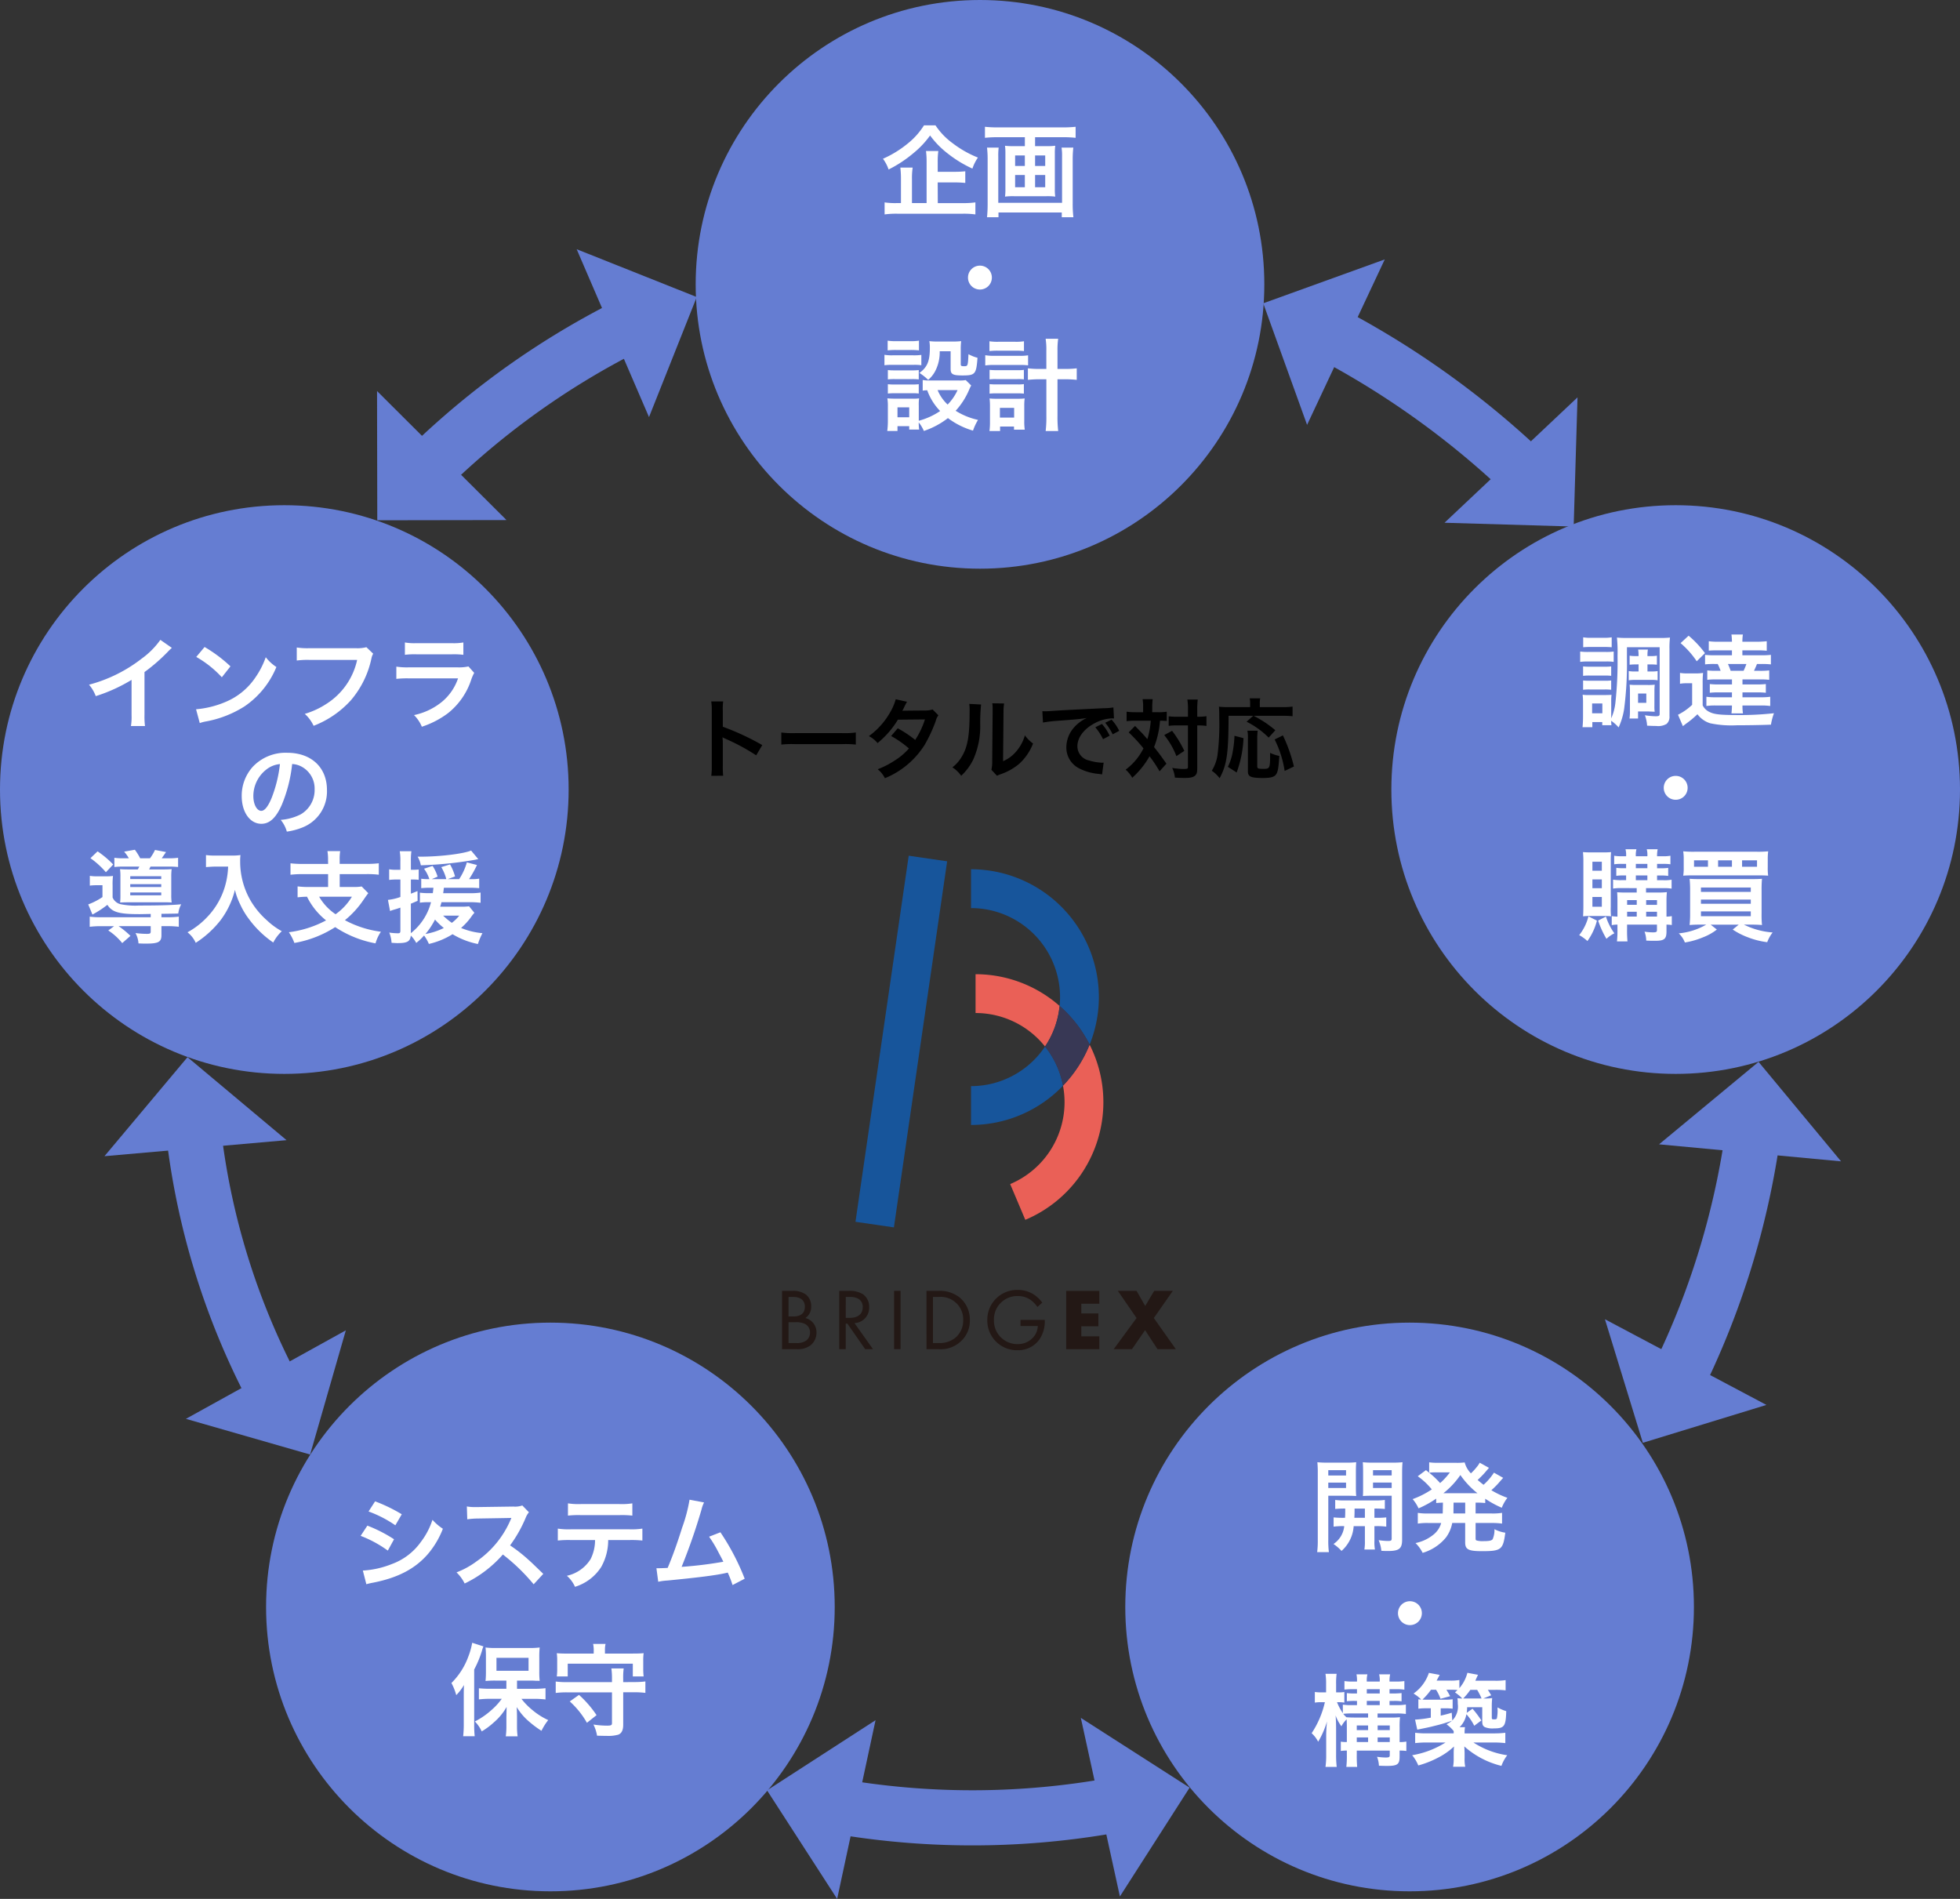 <svg xmlns="http://www.w3.org/2000/svg" width="320" height="310" viewBox="0 0 320 310"><rect x="0" y="0" width="320" height="310" fill="#333333" stroke="none"/><defs><style>.a{fill:#657dd2;}.b{fill:none;stroke:#657dd2;stroke-miterlimit:10;stroke-width:9px;}.c{fill:#fff;}.d{fill:#231815;}.e{fill:#17559b;}.f{fill:#ea6057;}.g{fill:#383855;}</style></defs><g transform="translate(337.283 -153.38)"><g transform="translate(-337.283 153.38)"><circle class="a" cx="46.42" cy="46.42" r="46.42" transform="translate(113.58)"/><circle class="a" cx="46.42" cy="46.42" r="46.42" transform="translate(227.16 82.476)"/><circle class="a" cx="46.42" cy="46.42" r="46.42" transform="translate(0 82.476)"/><circle class="a" cx="46.42" cy="46.42" r="46.42" transform="translate(43.441 215.922)"/><circle class="a" cx="46.42" cy="46.42" r="46.42" transform="translate(183.719 215.922)"/><g transform="translate(61.557 40.685)"><path class="b" d="M-272.516,224.589a130.662,130.662,0,0,1,31.214-22.2" transform="translate(281.598 -189.569)"/><g transform="translate(0 23.152)"><path class="a" d="M-280.835,211.853l21.139,21.065-21.1.034Z" transform="translate(280.835 -211.853)"/></g><g transform="translate(32.594)"><path class="a" d="M-250.98,190.646l11.809,27.407,7.795-19.6Z" transform="translate(250.98 -190.646)"/></g></g><g transform="translate(17.055 172.584)"><path class="b" d="M-295.677,364.274a119.628,119.628,0,0,1-12.591-40.759" transform="translate(322.889 -310.643)"/><g transform="translate(13.297 44.596)"><path class="a" d="M-309.481,367.023l26.111-14.449-5.832,20.275Z" transform="translate(309.481 -352.573)"/></g><path class="a" d="M-321.661,327.891l29.728-2.617-16.17-13.55Z" transform="translate(321.661 -311.724)"/></g><g transform="translate(125.23 280.449)"><path class="b" d="M-167.093,423.723a129.976,129.976,0,0,1-43.794.333" transform="translate(223.497 -409.435)"/><g transform="translate(51.233)"><path class="a" d="M-169.131,439.789l-6.378-29.153,17.76,11.387Z" transform="translate(175.509 -410.636)"/></g><g transform="translate(0 0.375)"><path class="a" d="M-210.991,440.156l6.271-29.176-17.718,11.452Z" transform="translate(222.437 -410.979)"/></g></g><g transform="translate(262.031 173.352)"><path class="b" d="M-74.025,324.217A131.646,131.646,0,0,1-85.7,362.168" transform="translate(98.029 -311.344)"/><g transform="translate(8.838)"><path class="a" d="M-59.185,328.667-88.9,325.888l16.244-13.462Z" transform="translate(88.898 -312.426)"/></g><g transform="translate(0 42.018)"><path class="a" d="M-70.63,364.9l-26.363-13.986,6.189,20.168Z" transform="translate(96.993 -350.913)"/></g></g><g transform="translate(206.24 42.348)"><path class="b" d="M-137.4,203.664a141.97,141.97,0,0,1,30.14,21.6" transform="translate(149.147 -191.116)"/><path class="a" d="M-128.316,192.17-141,219.182l-7.158-19.845Z" transform="translate(148.161 -192.17)"/><g transform="translate(29.597 22.519)"><path class="a" d="M-99.335,212.8l-21.715,20.47,21.088.62Z" transform="translate(121.051 -212.797)"/></g></g></g><g transform="translate(-322.878 173.846)"><g transform="translate(0 83.993)"><path class="c" d="M-310.443,250.515a6.9,6.9,0,0,0-.606.573,29.018,29.018,0,0,1-3.864,3.373v6.991a12.42,12.42,0,0,0,.081,1.818h-2.292a9.3,9.3,0,0,0,.1-1.769v-5.764a26.579,26.579,0,0,1-5.846,2.654,6.134,6.134,0,0,0-1.1-1.867,23.937,23.937,0,0,0,8.6-4.258,13.1,13.1,0,0,0,3.046-3.062Z" transform="translate(324.099 -249.205)"/><path class="c" d="M-307.963,260.438a15.632,15.632,0,0,0,4.847-1.211,10.935,10.935,0,0,0,4.863-4.013,13.666,13.666,0,0,0,1.67-3.274,7.1,7.1,0,0,0,1.736,1.6,14.356,14.356,0,0,1-5.191,6.418,17.673,17.673,0,0,1-6.238,2.456,5.8,5.8,0,0,0-1.081.278Zm1.392-10.168a23.233,23.233,0,0,1,4.225,3.161l-1.408,1.784a17.209,17.209,0,0,0-4.176-3.323Z" transform="translate(325.567 -249.107)"/><path class="c" d="M-280.426,251.364a2.463,2.463,0,0,0-.278.737,15.394,15.394,0,0,1-3.357,6.86,15.932,15.932,0,0,1-6.091,4.176,6.055,6.055,0,0,0-1.441-1.949,13.353,13.353,0,0,0,3.586-1.669,11.348,11.348,0,0,0,4.961-7.14h-7.794a13.168,13.168,0,0,0-2.063.1v-2.128a11.534,11.534,0,0,0,2.1.115h7.516a5.982,5.982,0,0,0,1.752-.164Z" transform="translate(326.949 -249.105)"/><path class="c" d="M-265.3,254.557a7.416,7.416,0,0,0-.459,1.031,11.562,11.562,0,0,1-3.8,5.535,14.564,14.564,0,0,1-4.289,2.227,5.706,5.706,0,0,0-1.277-1.9,10.635,10.635,0,0,0,4.551-2.161,8.514,8.514,0,0,0,2.637-3.833h-7.974a16.4,16.4,0,0,0-2.1.083v-2a11.526,11.526,0,0,0,2.129.115h7.795a7.165,7.165,0,0,0,1.849-.146Zm-11.315-4.962a9.311,9.311,0,0,0,1.915.115h5.715a9.311,9.311,0,0,0,1.916-.115v2.013a12.788,12.788,0,0,0-1.882-.081h-5.781a12.787,12.787,0,0,0-1.883.081Z" transform="translate(328.315 -249.169)"/><path class="c" d="M-294.6,274.606c-.933,2.111-1.981,3.078-3.324,3.078-1.867,0-3.21-1.9-3.21-4.535a7.037,7.037,0,0,1,1.8-4.767,7.352,7.352,0,0,1,5.632-2.292c3.93,0,6.485,2.391,6.485,6.074a6.31,6.31,0,0,1-3.979,6.109,10.731,10.731,0,0,1-2.571.687,5.194,5.194,0,0,0-1-1.915,8.7,8.7,0,0,0,3.26-.9,4.585,4.585,0,0,0,2.275-4.094,4.052,4.052,0,0,0-2.014-3.634,3.575,3.575,0,0,0-1.654-.491A23.666,23.666,0,0,1-294.6,274.606Zm-2.407-5.863a5.479,5.479,0,0,0-2.227,4.42c0,1.343.572,2.407,1.294,2.407.54,0,1.1-.687,1.687-2.1a21.676,21.676,0,0,0,1.359-5.534A4.155,4.155,0,0,0-297.011,268.743Z" transform="translate(326.193 -247.656)"/><path class="c" d="M-313.887,291.07c-1.572.033-1.572.033-1.883.033-3.308,0-4.437-.328-5.19-1.522a16.3,16.3,0,0,1-2.44,1.587l-.688-1.653a10.865,10.865,0,0,0,2.325-1.2v-1.932h-.95a7.849,7.849,0,0,0-1.114.066v-1.6a7.34,7.34,0,0,0,1.31.081h1.228a8.753,8.753,0,0,0,1.245-.065,10.862,10.862,0,0,0-.065,1.54v1.98a1.9,1.9,0,0,0,1.245,1.081,11.733,11.733,0,0,0,3.061.23c3.324,0,5.4-.065,6.894-.2a4.119,4.119,0,0,0-.475,1.506c-.491.017-.491.017-2.751.049v.558h.884a14.368,14.368,0,0,0,1.949-.1v1.654a15.176,15.176,0,0,0-1.981-.1h-.852v1.473c0,1.114-.491,1.376-2.506,1.376-.36,0-.621,0-1.245-.033a3.94,3.94,0,0,0-.49-1.687,16.037,16.037,0,0,0,1.833.131c.54,0,.655-.066.655-.377v-.883h-5.239a14.155,14.155,0,0,1,1.932,1.587l-1.343,1.179a9.714,9.714,0,0,0-2.276-2.062l.95-.7h-2a15.525,15.525,0,0,0-1.982.1v-1.654a14.2,14.2,0,0,0,1.949.1h8.007Zm-8.678-10.218A15.414,15.414,0,0,1-320.011,283l-1.194,1.261a13.571,13.571,0,0,0-2.522-2.293Zm5.108,1.13a6.434,6.434,0,0,0-.769-1.081l1.752-.311a9.871,9.871,0,0,1,.868,1.392h1.6a7.2,7.2,0,0,0,.819-1.359l1.8.344c-.344.508-.508.737-.7,1.015h1.032a9.973,9.973,0,0,0,1.638-.082v1.507a13.387,13.387,0,0,0-1.638-.066h-2.865c-.115.229-.115.262-.229.459h2.193c.722,0,1.146-.016,1.49-.049a9.27,9.27,0,0,0-.065,1.277v2.865a8.757,8.757,0,0,0,.065,1.31c-.409-.032-.622-.032-1.261-.032h-5.617c-.736,0-1.112.015-1.538.032a10.479,10.479,0,0,0,.049-1.211v-2.98a8.3,8.3,0,0,0-.066-1.261c.311.033.867.049,1.6.049h1.309c.1-.18.132-.246.247-.459h-2.424a13.872,13.872,0,0,0-1.654.066V281.9a8.841,8.841,0,0,0,1.555.082Zm.229,3.39h5.061v-.459h-5.061Zm0,1.309h5.061v-.475h-5.061Zm0,1.343h5.061v-.458h-5.061Z" transform="translate(324.088 -246.326)"/><path class="c" d="M-304.654,283.268c-.441,0-.933.033-1.572.082v-1.965a9.989,9.989,0,0,0,1.54.082h2.6a8.94,8.94,0,0,0,1.491-.082,7.726,7.726,0,0,0-.049,1.032,12.684,12.684,0,0,0,1.751,6.485,13.291,13.291,0,0,0,2.62,3.143,11.761,11.761,0,0,0,2.424,1.77,6.927,6.927,0,0,0-1.392,1.849,16.5,16.5,0,0,1-3.979-3.848,12.432,12.432,0,0,1-1.44-2.424,10.545,10.545,0,0,1-.836-2.325,13.709,13.709,0,0,1-2.342,4.946,16.371,16.371,0,0,1-4.06,3.7,4.593,4.593,0,0,0-1.343-1.72,12.975,12.975,0,0,0,3.292-2.57,12.138,12.138,0,0,0,2.8-4.847,12.949,12.949,0,0,0,.539-3.308Z" transform="translate(325.45 -246.253)"/><path class="c" d="M-287.686,282.241a7.994,7.994,0,0,0-.1-1.441h2.079a7.963,7.963,0,0,0-.081,1.441v.639h4.388a15.957,15.957,0,0,0,2-.1v1.867a15.488,15.488,0,0,0-1.982-.1h-4.4v2.1h2.193a7.116,7.116,0,0,0,1.392-.082l1.082,1.1c-.181.213-.443.591-.771,1.066a15.246,15.246,0,0,1-3.046,3.34,16.9,16.9,0,0,0,5.879,1.883,6.6,6.6,0,0,0-.884,1.9,17.785,17.785,0,0,1-6.583-2.653,17.988,17.988,0,0,1-6.664,2.587,8.111,8.111,0,0,0-.9-1.752,17.66,17.66,0,0,0,6.076-1.932,11.362,11.362,0,0,1-3.113-3.865,15.041,15.041,0,0,0-1.538.1v-1.786a15.075,15.075,0,0,0,1.982.1h3v-2.1h-4.158a15.666,15.666,0,0,0-1.982.1v-1.867a16.14,16.14,0,0,0,2,.1h4.142Zm-1.457,5.993a8.746,8.746,0,0,0,2.686,2.866,9.569,9.569,0,0,0,2.669-2.866Z" transform="translate(326.84 -246.307)"/><path class="c" d="M-272.375,286.784a13.544,13.544,0,0,0-1.457.066v-1.538a8.618,8.618,0,0,0,1.246.065h.082a6,6,0,0,0-.869-1.7l1.393-.459a6.457,6.457,0,0,1,.818,1.752l-.949.409h2.373a7.468,7.468,0,0,0-.819-1.965l1.426-.442a8.264,8.264,0,0,1,.819,1.965l-1.2.442h1.867a9.588,9.588,0,0,0,1.261-2.736l1.654.427a18.478,18.478,0,0,1-1.294,2.309h.377a6.618,6.618,0,0,0,1.277-.082v1.555a14.978,14.978,0,0,0-1.572-.066h-4.191c-.049.394-.066.542-.115.884h4.224a11.016,11.016,0,0,0,1.883-.1v1.669a15.059,15.059,0,0,0-1.883-.1h-4.5c-.082.31-.115.426-.214.736h3.324a8.766,8.766,0,0,0,1.392-.065l.868,1.064a6.778,6.778,0,0,0-.573.737,10.478,10.478,0,0,1-1.6,1.737,11.711,11.711,0,0,0,3.487.85,11.085,11.085,0,0,0-.737,1.769,12.757,12.757,0,0,1-4.142-1.6,12.617,12.617,0,0,1-3.865,1.589,6.562,6.562,0,0,0-.787-1.376,9.12,9.12,0,0,1-1.277,1.212,5.148,5.148,0,0,0-.883-1.2c-.115.966-.574,1.228-2.162,1.228-.2,0-.442-.016-.983-.049a5.275,5.275,0,0,0-.377-1.67,10.217,10.217,0,0,0,1.408.115c.328,0,.409-.082.409-.442v-3.749c-.459.164-.508.18-.9.295a7.013,7.013,0,0,0-.786.261l-.344-1.818a8.2,8.2,0,0,0,2.031-.475v-2.849h-.721a9.2,9.2,0,0,0-1.114.066v-1.735a6,6,0,0,0,1.13.082h.7v-1.343a9.161,9.161,0,0,0-.1-1.687h1.9a10.95,10.95,0,0,0-.082,1.67v1.359h.426a6.961,6.961,0,0,0,.85-.05v1.688a7.187,7.187,0,0,0-.85-.05h-.426v2.31c.36-.131.557-.214,1.081-.426l.015,1.6c-.524.214-.6.262-1.1.46V294.2a9.451,9.451,0,0,0,3.292-5.059h-.278a10.135,10.135,0,0,0-1.539.081v-1.637a10.866,10.866,0,0,0,1.572.081h.54c.049-.441.065-.556.1-.884Zm7.861-4.666a2.937,2.937,0,0,0-.442.082,61.643,61.643,0,0,1-8.941.917,4.22,4.22,0,0,0-.524-1.408h.542c3.094,0,6.975-.475,8.188-1Zm-8.629,12.215a10.934,10.934,0,0,0,3-.981,10.934,10.934,0,0,1-1.44-1.377A12.251,12.251,0,0,1-273.143,294.334Zm2.881-3a12.136,12.136,0,0,0,1.426,1.179,6.422,6.422,0,0,0,1.211-1.179Z" transform="translate(328.2 -246.315)"/></g><g transform="translate(44.475 224.355)"><path class="c" d="M-282.195,382.22a23.154,23.154,0,0,1,4.356,2.227l-1.016,1.849a19.121,19.121,0,0,0-4.437-2.406Zm-.737,7.335a14.988,14.988,0,0,0,4.733-1.063,10.023,10.023,0,0,0,4.733-3.6,12.093,12.093,0,0,0,1.9-3.618,8.526,8.526,0,0,0,1.7,1.457,14.273,14.273,0,0,1-2.456,4.142c-2.079,2.391-4.863,3.848-8.891,4.651a11.231,11.231,0,0,0-1.147.262Zm2-11.3a26.2,26.2,0,0,1,4.355,2.111l-1.048,1.8A19.247,19.247,0,0,0-282,379.91Z" transform="translate(283.292 -377.979)"/><path class="c" d="M-256.359,391.742a31.572,31.572,0,0,0-5.027-4.864,19.445,19.445,0,0,1-6.239,4.733,6.586,6.586,0,0,0-1.326-1.818,13.515,13.515,0,0,0,3.275-1.8,15.79,15.79,0,0,0,5.5-6.665l.18-.427c-.261.017-.261.017-5.419.1a13.076,13.076,0,0,0-1.785.131l-.066-2.1a7.089,7.089,0,0,0,1.441.1h.392l5.764-.081a3.564,3.564,0,0,0,1.457-.18l1.081,1.114a3.126,3.126,0,0,0-.524.883,21.65,21.65,0,0,1-2.554,4.521,25.553,25.553,0,0,1,3.03,2.374c.409.36.409.36,2.39,2.276Z" transform="translate(284.607 -377.922)"/><path class="c" d="M-245.581,384.551a8.911,8.911,0,0,1-1.146,4.4A7.784,7.784,0,0,1-251,392.181a5.192,5.192,0,0,0-1.326-1.8,6.1,6.1,0,0,0,3.881-2.735,6.958,6.958,0,0,0,.721-3.1h-4a16.467,16.467,0,0,0-2.08.081v-1.948a11.551,11.551,0,0,0,2.113.114h9.579a11.657,11.657,0,0,0,2.113-.114v1.948a16.457,16.457,0,0,0-2.08-.081Zm-6.567-5.994a11.2,11.2,0,0,0,2.111.115h6.288a11.2,11.2,0,0,0,2.113-.115v2a15.245,15.245,0,0,0-2.08-.082h-6.353a15.244,15.244,0,0,0-2.08.082Z" transform="translate(285.997 -377.951)"/><path class="c" d="M-231.279,378.461a5.006,5.006,0,0,0-.425,1.179,97.67,97.67,0,0,1-3.242,9.334,64.691,64.691,0,0,0,6.811-.836c-.18-.392-.376-.752-.77-1.489a20.234,20.234,0,0,0-1.556-2.6l1.85-.719a38.238,38.238,0,0,1,3.963,7.581l-1.982,1.033a16.683,16.683,0,0,0-.786-2.032c-.212.049-.212.049-.59.131-1.654.344-4.372.688-9.268,1.163a8.954,8.954,0,0,0-1.49.2l-.295-2.211h.426c.328,0,.721-.016,1.408-.049.867-2.062,1.523-3.914,2.375-6.6a25.977,25.977,0,0,0,1.2-4.535Z" transform="translate(287.35 -378.002)"/><path class="c" d="M-267.7,408.1c0-.54,0-.917.033-1.8a8.386,8.386,0,0,1-1.261,1.653,9.042,9.042,0,0,0-.786-1.98,11.7,11.7,0,0,0,2.768-4.341,11.5,11.5,0,0,0,.622-2.227l1.833.59a4.645,4.645,0,0,0-.245.738A17.084,17.084,0,0,1-266,403.773v8.992a17.834,17.834,0,0,0,.083,1.9H-267.8a17.2,17.2,0,0,0,.1-1.916Zm6.959-2.521h-1.735a15.336,15.336,0,0,0-1.67.064,14.628,14.628,0,0,0,.064-1.588v-2.39a13.335,13.335,0,0,0-.064-1.491,12.592,12.592,0,0,0,1.817.083h5.225a13.2,13.2,0,0,0,1.8-.083,14.082,14.082,0,0,0-.065,1.59v2.324a13.324,13.324,0,0,0,.065,1.54,3.593,3.593,0,0,0-.475-.016,3.278,3.278,0,0,1-.36-.017c-.311-.015-.573-.015-.785-.015h-2.081v1.342h2.866a15.2,15.2,0,0,0,1.785-.1v1.834a16.8,16.8,0,0,0-1.736-.1h-2.194a10.885,10.885,0,0,0,1.752,1.8,11.291,11.291,0,0,0,2.62,1.669,9.346,9.346,0,0,0-1.1,1.752,16.686,16.686,0,0,1-2.08-1.556,9.553,9.553,0,0,1-1.965-2.324c.034.54.049,1.31.049,1.751v1.524a11.43,11.43,0,0,0,.1,1.505h-1.932a11.7,11.7,0,0,0,.1-1.523v-1.538c0-.131.017-.721.034-1.737a9.433,9.433,0,0,1-2.1,2.538,11.691,11.691,0,0,1-1.966,1.457,5.464,5.464,0,0,0-1.114-1.62,12.821,12.821,0,0,0,2.818-1.966,10.254,10.254,0,0,0,1.571-1.736h-1.949a14.821,14.821,0,0,0-1.784.1v-1.817c.524.049,1.048.081,1.784.081h2.7Zm-1.62-1.6h5.239v-2.114h-5.239Z" transform="translate(284.537 -376.039)"/><path class="c" d="M-241.279,405.8a13.288,13.288,0,0,0,1.8-.1v1.867a14.212,14.212,0,0,0-1.8-.1H-243.1V412.8c0,.85-.263,1.374-.8,1.588a5.968,5.968,0,0,1-1.85.2c-.393,0-.965-.015-1.621-.033a6.294,6.294,0,0,0-.59-1.818,15.265,15.265,0,0,0,2.227.18c.639,0,.8-.082.8-.392v-5.044h-7.384a13.866,13.866,0,0,0-1.8.1v-1.867a13.626,13.626,0,0,0,1.8.1h7.384v-.54a11.3,11.3,0,0,0-.1-1.7h2.013a11.444,11.444,0,0,0-.081,1.7v.54Zm-6.632-5.191a5.122,5.122,0,0,0-.1-1.031h2.03a4.059,4.059,0,0,0-.1,1.031v.54h4.519c.786,0,1.294-.015,1.8-.064a8.105,8.105,0,0,0-.066,1.211v1.326a9.956,9.956,0,0,0,.066,1.261h-1.769v-2.079h-10.627v2.079h-1.785a9.468,9.468,0,0,0,.066-1.261V402.3a8.546,8.546,0,0,0-.066-1.211c.508.049,1.015.064,1.8.064h4.224Zm-1.112,11.84a14.076,14.076,0,0,0-2.8-3.487l1.507-1.066a17.525,17.525,0,0,1,2.865,3.308Z" transform="translate(285.968 -376.022)"/></g><g transform="translate(199.739 218.246)"><path class="c" d="M-138.263,385.081a14.415,14.415,0,0,0,.1,2h-1.916a14.48,14.48,0,0,0,.1-2.031V374.241a18.191,18.191,0,0,0-.066-1.835,14.828,14.828,0,0,0,1.687.067h2.98a13.787,13.787,0,0,0,1.67-.067c-.033.476-.049.95-.049,1.524v2.521c0,.737.016,1.048.049,1.474-.426-.032-.933-.049-1.507-.049h-3.046Zm0-10.512h2.9V373.7h-2.9Zm0,2.047h2.9v-.885h-2.9Zm2.735,4.863c.033-.573.033-.753.033-1.507a14.531,14.531,0,0,0-1.638.065v-1.474a10.976,10.976,0,0,0,1.654.082h4.748a11.586,11.586,0,0,0,1.7-.082v1.474a15.113,15.113,0,0,0-1.7-.065v1.507h.247a14.7,14.7,0,0,0,1.687-.065v1.507a11.9,11.9,0,0,0-1.687-.082h-.247v2.424a7,7,0,0,0,.083,1.392h-1.721a7.526,7.526,0,0,0,.083-1.408v-2.407h-1.834a5.888,5.888,0,0,1-1.981,4.045,7.4,7.4,0,0,0-1.31-1.13,3.983,3.983,0,0,0,1.752-2.915,11.541,11.541,0,0,0-1.736.082v-1.507a14.838,14.838,0,0,0,1.7.065Zm1.556-1.507c0,.737,0,.737-.033,1.507h1.719v-1.507Zm7.762,5.093c0,1.457-.491,1.834-2.325,1.834-.295,0-.524,0-1.064-.033a5.862,5.862,0,0,0-.442-1.735,11.865,11.865,0,0,0,1.507.13c.524,0,.621-.066.621-.426v-6.96h-3.209c-.573,0-1.1.018-1.49.049.033-.475.033-.737.033-1.474V373.93c0-.623-.017-1.048-.049-1.524a14.133,14.133,0,0,0,1.669.067h3.129a14.643,14.643,0,0,0,1.687-.067c-.049.607-.066,1-.066,1.818Zm-4.75-10.5h3.046V373.7h-3.046Zm0,2.047h3.046v-.885h-3.046Z" transform="translate(140.982 -372.406)"/><path class="c" d="M-120.855,379c-.508.016-.688.033-1.1.067v-.721a16.214,16.214,0,0,1-2.882,1.589,6.175,6.175,0,0,0-.966-1.507,14.115,14.115,0,0,0,3.128-1.588,11.158,11.158,0,0,0-2.293-2.145l1.343-1c.263.212.263.212.524.425v-1.7a9.4,9.4,0,0,0,1.359.081h3.03a9.615,9.615,0,0,0,1.407-.064,4.044,4.044,0,0,0,1.016,1.784,8.452,8.452,0,0,0,.966-1.048,2.834,2.834,0,0,0,.344-.474c.081-.131.081-.131.13-.214l1.507.835c-.049.067-.261.311-.639.754a16.884,16.884,0,0,1-1.211,1.228c.442.376.621.523.966.785a9.645,9.645,0,0,0,1.7-1.98l1.507.85c-.1.1-.13.148-.459.508a12.676,12.676,0,0,1-1.473,1.508,14.461,14.461,0,0,0,2.62,1.243,6.683,6.683,0,0,0-.918,1.621,16.443,16.443,0,0,1-2.7-1.474v.705a12.945,12.945,0,0,0-1.572-.067v1.769h2.6a9.682,9.682,0,0,0,1.719-.1v1.752a12.507,12.507,0,0,0-1.719-.1h-2.6v2.44c0,.344.016.377.261.442a3.8,3.8,0,0,0,1.048.082c.9,0,1.295-.082,1.475-.311a3.819,3.819,0,0,0,.294-1.638,5.593,5.593,0,0,0,1.77.573c-.36,2.768-.655,3.013-3.8,3.013-2.227,0-2.751-.278-2.751-1.425v-3.177h-2.113a5.759,5.759,0,0,1-1.015,2.358,7.736,7.736,0,0,1-3.816,2.522,5.977,5.977,0,0,0-1.163-1.6,6.772,6.772,0,0,0,3.03-1.457,3.722,3.722,0,0,0,1.163-1.818h-2.1a10.471,10.471,0,0,0-1.719.1v-1.752a9.783,9.783,0,0,0,1.719.1h2.342c.016-.213.016-.328.016-.508Zm-1.245-4.944a7.462,7.462,0,0,0-1,.064,14.246,14.246,0,0,1,1.785,1.687,10.629,10.629,0,0,0,1.6-1.751Zm6.534,3.405h.344a13.718,13.718,0,0,1-2.784-2.964,13.673,13.673,0,0,1-2.768,2.964h5.208Zm-3.57,2.932v.376h1.916V379h-1.9Z" transform="translate(142.292 -372.405)"/><path class="c" d="M-124.094,395.141a1.943,1.943,0,0,1-1.949,1.948,1.943,1.943,0,0,1-1.949-1.948,1.943,1.943,0,0,1,1.949-1.95A1.943,1.943,0,0,1-124.094,395.141Z" transform="translate(142.091 -370.499)"/><path class="c" d="M-135.158,412.643c0-.475-.016-.786-.033-1.163a4.316,4.316,0,0,0-.852,1.131,6.661,6.661,0,0,1-.95-1.77c.049.557.082,1.277.082,2.359v4.044a16.14,16.14,0,0,0,.1,2h-1.834a13.373,13.373,0,0,0,.116-2v-3.161c0-.622.048-1.473.13-2.26a14.127,14.127,0,0,1-1.441,3.308,5.005,5.005,0,0,0-1.064-1.392,15.287,15.287,0,0,0,2.162-5.06h-.54a6.263,6.263,0,0,0-1.1.067v-1.736a6.311,6.311,0,0,0,1.1.064h.737v-1.326a10.284,10.284,0,0,0-.1-1.7h1.818a11.456,11.456,0,0,0-.082,1.687v1.342h.377a5.487,5.487,0,0,0,.966-.064v1.736a5.316,5.316,0,0,0-.933-.067h-.262a9.072,9.072,0,0,0,.95,1.786v-1.393a8.161,8.161,0,0,0,1.424.083h.885v-.688h-.393a11.985,11.985,0,0,0-1.261.049v-1.326a9.492,9.492,0,0,0,1.261.064h.393v-.7h-.671a11.405,11.405,0,0,0-1.376.064v-1.391a8.3,8.3,0,0,0,1.359.081h.688a5.1,5.1,0,0,0-.082-1.179h1.785a3.969,3.969,0,0,0-.1,1.179h2.111a3.71,3.71,0,0,0-.1-1.179h1.8a4.645,4.645,0,0,0-.1,1.179h1.064a8.8,8.8,0,0,0,1.359-.081v1.407a7.617,7.617,0,0,0-1.359-.081h-1.064v.7h.719c.442,0,.9-.033,1.246-.064v1.342a7.961,7.961,0,0,0-1.246-.064h-.719v.688h1.162a8.284,8.284,0,0,0,1.507-.1V410.6a10.135,10.135,0,0,0-1.522-.081h-3.1v.67H-128a12.128,12.128,0,0,0,1.523-.065,13.614,13.614,0,0,0-.066,1.621v2.44a4.988,4.988,0,0,0,1.1-.082v1.539a7.053,7.053,0,0,0-1.1-.065v.966c0,1.294-.344,1.539-2.114,1.539-.311,0-.785-.016-1.26-.033a4.673,4.673,0,0,0-.311-1.457,11.017,11.017,0,0,0,1.408.115c.557,0,.67-.066.67-.377v-.753h-5.387v.655a19.294,19.294,0,0,0,.066,2.014h-1.769a16.3,16.3,0,0,0,.082-2.014v-.655a5.679,5.679,0,0,0-.983.065v-1.522a5.443,5.443,0,0,0,.983.064Zm1.49-1.457h1.981v-.67h-2.62a12.049,12.049,0,0,0-1.441.064,3.887,3.887,0,0,0,.524.557C-134.749,411.169-134.389,411.186-133.668,411.186Zm1.981,2.047v-.753h-1.85v.753Zm0,1.949v-.753h-1.85v.753Zm1.9-7.926v-.7H-131.9v.7Zm0,1.9v-.688H-131.9v.688Zm1.638,4.077v-.753h-1.98v.753Zm0,1.949v-.753h-1.98v.753Z" transform="translate(140.906 -369.503)"/><path class="c" d="M-114.1,408.088a9.712,9.712,0,0,0,1.294-.064,12.488,12.488,0,0,0-.066,1.507V411.2c0,.262.049.295.377.295.311,0,.392-.033.459-.164a6.973,6.973,0,0,0,.114-1.359l-.015-.18a1.252,1.252,0,0,1,.015-.246,6.554,6.554,0,0,0,1.408.606c-.064,2.474-.311,2.817-2,2.817a3.293,3.293,0,0,1-1.473-.2c-.344-.18-.443-.409-.443-.983v-2.276H-116.9a6.629,6.629,0,0,1-.066.917l.95-.67a16.756,16.756,0,0,1,1.441,1.915l-1.163.868a8.2,8.2,0,0,0-1.277-1.883,3.91,3.91,0,0,1-1.114,2.112h.884a5.515,5.515,0,0,0-.066,1.015h4.684a15.75,15.75,0,0,0,1.965-.1v1.687a17.123,17.123,0,0,0-1.965-.1h-3.242a13.579,13.579,0,0,0,5.519,2.08,6.649,6.649,0,0,0-.95,1.736,14.127,14.127,0,0,1-6.059-3.177c.015.229.033.59.049,1.048v.8a6.527,6.527,0,0,0,.1,1.474h-1.981a7.424,7.424,0,0,0,.1-1.474v-.786c0-.246,0-.409.049-1.048a11.121,11.121,0,0,1-2.653,1.85,15.873,15.873,0,0,1-3.177,1.245,6.2,6.2,0,0,0-1-1.67,14.8,14.8,0,0,0,5.453-2.08h-3.013a17.008,17.008,0,0,0-1.949.1v-1.687a14.64,14.64,0,0,0,1.932.1h4.356v-.377a6,6,0,0,0-1.179-1.114,4.3,4.3,0,0,0,.9-.573,26.183,26.183,0,0,1-2.768.819c-.77.2-1.211.295-2.03.458l-.869.18-.359-1.638a18.949,18.949,0,0,0,2.57-.326v-1.524h-.688a9.834,9.834,0,0,0-1.343.067v-1.54c.229.034.295.034.46.049a5.848,5.848,0,0,0-1.246-.983,6.749,6.749,0,0,0,2.506-3.373l1.769.329c-.033.032-.2.343-.508.932h2.113a7.913,7.913,0,0,0,1.6-.1V406.4a6.163,6.163,0,0,0,1.311-2.506l1.736.328c-.065.116-.213.443-.442.966h3.161a10.507,10.507,0,0,0,1.785-.1v1.67a12.9,12.9,0,0,0-1.7-.082h-1.212c.2.278.213.311.556.885l-1.277.523Zm-5.224,3.586a3.184,3.184,0,0,0,.9-2.7,7.283,7.283,0,0,0-.049-.933,6.767,6.767,0,0,0,.786.049,6.866,6.866,0,0,0-1.2-1c.213-.18.295-.262.426-.376a8.135,8.135,0,0,0-.917-.049h-.9c.246.392.328.523.606,1.048l-1.572.425a7.1,7.1,0,0,0-.721-1.473h-.835a10.483,10.483,0,0,1-1.392,1.6c.278.016.36.016.671.016h2.915a8.561,8.561,0,0,0,1.343-.065v1.54a9.157,9.157,0,0,0-1.212-.067h-.737v1.2c.7-.165.983-.23,1.8-.476Zm2.113-3.586h2.669a8.87,8.87,0,0,0-.721-1.408h-1.114a10.554,10.554,0,0,1-1.163,1.408Z" transform="translate(142.285 -369.517)"/></g><g transform="translate(243.421 83.116)"><path class="c" d="M-100.695,251.145a9.594,9.594,0,0,0,1.326.065h2.817a9.008,9.008,0,0,0,1.326-.065v1.687a7.528,7.528,0,0,0-1.245-.065h-2.9a10.053,10.053,0,0,0-1.326.065Zm7.63,1.1a56.569,56.569,0,0,1-.457,8.285,11.361,11.361,0,0,1-.9,3,6.357,6.357,0,0,0-1.212-1.081,4.522,4.522,0,0,0,.049.721h-1.507v-.508h-1.621v.835h-1.6c.049-.491.082-1.08.082-1.6v-2.424a10.239,10.239,0,0,0-.065-1.277,6.217,6.217,0,0,0,1.114.049h2.62c.77-.015.77-.015.983-.032a8.385,8.385,0,0,0-.049,1.162v2.669a8.439,8.439,0,0,0,.688-2.6,61.7,61.7,0,0,0,.344-7.6,23.408,23.408,0,0,0-.1-2.98,15.861,15.861,0,0,0,1.736.065h5.206a14.607,14.607,0,0,0,1.719-.065,14.232,14.232,0,0,0-.082,1.85V261.69a1.551,1.551,0,0,1-.459,1.261,2.652,2.652,0,0,1-1.687.344c-.524,0-.85-.016-1.506-.049a5.845,5.845,0,0,0-.361-1.7,12.616,12.616,0,0,0,1.721.165c.573,0,.688-.067.688-.409V250.441h-5.34Zm-7.155,1.325a8.048,8.048,0,0,0,1.032.05h2.555a7.155,7.155,0,0,0,1-.05v1.54a7.888,7.888,0,0,0-1-.049h-2.555a8.115,8.115,0,0,0-1.032.049Zm0,2.294a8.559,8.559,0,0,0,1.032.048h2.538a7.719,7.719,0,0,0,1.015-.048v1.523a7.913,7.913,0,0,0-1.032-.049h-2.522a8.084,8.084,0,0,0-1.032.049Zm.016-7.042a7.084,7.084,0,0,0,1.326.082h2a7.191,7.191,0,0,0,1.326-.082v1.621c-.442-.033-.737-.049-1.326-.049h-2c-.59,0-.933.016-1.326.049Zm1.457,12.4h1.67v-1.6h-1.67Zm7.107-7.974a8.148,8.148,0,0,0-.983.049v-1.475a6.247,6.247,0,0,0,.965.067h.492a5.868,5.868,0,0,0-.066-1.064h1.588a5.436,5.436,0,0,0-.065,1.064h.54a5.754,5.754,0,0,0,1-.067v1.475a8.05,8.05,0,0,0-1-.049h-.54V254.4h.655a5.729,5.729,0,0,0,1-.066v1.506a5.326,5.326,0,0,0-.983-.066H-91.8a5.617,5.617,0,0,0-.967.066v-1.506a5.718,5.718,0,0,0,.967.066h.639v-1.163Zm3.061,6.86a5.286,5.286,0,0,0,.05.868,2.722,2.722,0,0,0-.36-.015,2.891,2.891,0,0,0-.344-.017c-.214-.016-.344-.016-.394-.016h-1.621v1.146h-1.391a9.42,9.42,0,0,0,.066-1.343v-3.045a10.91,10.91,0,0,0-.049-1.131,10.064,10.064,0,0,0,1.1.049h1.9a8.421,8.421,0,0,0,1.1-.049,8.953,8.953,0,0,0-.05,1.082Zm-2.669-.59H-89.9v-1.523h-1.343Z" transform="translate(100.859 -248.361)"/><path class="c" d="M-85.742,254.672a7.02,7.02,0,0,0,1.294.082h1.228a7.213,7.213,0,0,0,1.245-.082,16.477,16.477,0,0,0-.065,1.784v3.521a2.436,2.436,0,0,0,1.277,1.146c.671.311,1.752.426,4.11.426a50.365,50.365,0,0,0,6.255-.295,9.724,9.724,0,0,0-.491,1.867c-1.555.065-3.9.1-5.583.1a16.975,16.975,0,0,1-4.34-.327,4.1,4.1,0,0,1-2.08-1.474,16.141,16.141,0,0,1-1.9,1.572c-.147.115-.344.262-.475.377l-.8-1.867a9.42,9.42,0,0,0,2.309-1.62v-3.522h-.884a5.749,5.749,0,0,0-1.1.083Zm1.408-6.076a16.3,16.3,0,0,1,2.669,2.848l-1.343,1.328a14.543,14.543,0,0,0-2.637-2.964Zm4.749,2.391c-.753,0-1.081.016-1.457.049V249.5a10.6,10.6,0,0,0,1.638.082h2.145a9.918,9.918,0,0,0-.082-1.179h1.867a7.667,7.667,0,0,0-.082,1.179h2.324a15.232,15.232,0,0,0,1.655-.082v1.556a11.8,11.8,0,0,0-1.457-.066h-2.522v.8H-72.5a12.437,12.437,0,0,0,1.6-.065v1.556a13.274,13.274,0,0,0-1.6-.065h-.67c-.213.524-.328.77-.492,1.114h.9a12.377,12.377,0,0,0,1.588-.066V255.8a12.316,12.316,0,0,0-1.588-.065H-75.54v.819h2.357a11.675,11.675,0,0,0,1.457-.065v1.424a12.152,12.152,0,0,0-1.457-.064H-75.54v.8h2.93a10.355,10.355,0,0,0,1.6-.083v1.507a10.3,10.3,0,0,0-1.588-.081H-75.54a7.244,7.244,0,0,0,.081,1.293h-1.882a11.379,11.379,0,0,0,.082-1.293h-2.6a9.824,9.824,0,0,0-1.572.081v-1.507a9.772,9.772,0,0,0,1.572.083h2.6v-.8H-79.4a12.287,12.287,0,0,0-1.474.064V256.49a11.969,11.969,0,0,0,1.474.065h2.145v-.819H-79.7a12.154,12.154,0,0,0-1.588.065v-1.539a12.026,12.026,0,0,0,1.588.066h.59a8.354,8.354,0,0,0-.475-1.114h-.475a12.486,12.486,0,0,0-1.588.065v-1.556a11.834,11.834,0,0,0,1.588.065h2.8v-.8Zm1.669,2.227a9.271,9.271,0,0,1,.443,1.114h2.113a10.17,10.17,0,0,0,.459-1.114Z" transform="translate(102.2 -248.4)"/><path class="c" d="M-84.3,271.494a1.943,1.943,0,0,1-1.95,1.948,1.942,1.942,0,0,1-1.948-1.948,1.943,1.943,0,0,1,1.948-1.95A1.943,1.943,0,0,1-84.3,271.494Z" transform="translate(102.005 -246.46)"/><path class="c" d="M-97.946,292.165A9.88,9.88,0,0,1-99.5,295.5a6.568,6.568,0,0,0-1.343-.966,8.012,8.012,0,0,0,1.507-3.062Zm-1.1-.753a9.785,9.785,0,0,0-1.163.049c.033-.476.049-1.147.049-1.737v-7.106a16.014,16.014,0,0,0-.066-1.638c.377.033.753.049,1.359.049h1.932a12.585,12.585,0,0,0,1.294-.049,14.289,14.289,0,0,0-.049,1.474v7.466a10.587,10.587,0,0,0,.049,1.54,10.105,10.105,0,0,0-1.13-.049Zm.36-7.387h1.539v-1.473h-1.539Zm0,2.849h1.539v-1.44h-1.539Zm0,3.03h1.539v-1.6h-1.539Zm2.211,1.6a9.532,9.532,0,0,0,1.376,2.735,5.324,5.324,0,0,0-1.294.9,15.122,15.122,0,0,1-1.359-2.979Zm2.506-4.65a7.856,7.856,0,0,0-1.343.081v-1.457a7.483,7.483,0,0,0,1.343.083h.786v-.77h-.459a7.323,7.323,0,0,0-1.146.065v-1.31a7.053,7.053,0,0,0,1.146.064h.459V282.9h-.737a8.548,8.548,0,0,0-1.212.066v-1.392a6.629,6.629,0,0,0,1.26.082h.689a3.828,3.828,0,0,0-.1-1.146h1.786a3.865,3.865,0,0,0-.1,1.146h1.883a3.6,3.6,0,0,0-.1-1.146h1.784a5.322,5.322,0,0,0-.1,1.146h.981a5.71,5.71,0,0,0,1.2-.082v1.392a8.345,8.345,0,0,0-1.178-.066h-1v.719h.7a6.892,6.892,0,0,0,1.114-.064v1.31a7.473,7.473,0,0,0-1.147-.065h-.67v.77h1.064a6.272,6.272,0,0,0,1.309-.083v1.457a6.993,6.993,0,0,0-1.325-.081h-2.849v.719h1.882a13.109,13.109,0,0,0,1.523-.065,13.549,13.549,0,0,0-.065,1.377v2.619a5.192,5.192,0,0,0,.868-.082v1.457a5.667,5.667,0,0,0-.868-.066v1.114c0,1.228-.359,1.523-1.833,1.523-.476,0-.853,0-1.475-.033a4.452,4.452,0,0,0-.277-1.457,9.6,9.6,0,0,0,1.359.115c.539,0,.67-.065.67-.377v-.884h-4.879v.721a19.1,19.1,0,0,0,.066,2.014h-1.719a15.982,15.982,0,0,0,.082-2.014v-.721a4.215,4.215,0,0,0-.933.082v-1.474a7.074,7.074,0,0,0,.933.082v-2.473c0-.67-.016-1.031-.049-1.507.409.034.8.049,1.539.049h1.654v-.719Zm2.522,1.965h-1.572v.77h1.572Zm0,1.9h-1.572v.786h1.572Zm-.148-7.107h1.883V282.9h-1.883Zm0,1.95h1.883v-.77h-1.883Zm3.455,4.028v-.77h-1.769v.77Zm0,1.915v-.786h-1.769v.786Z" transform="translate(100.845 -245.455)"/><path class="c" d="M-82.413,292.79c-.7,0-1.2.016-1.769.066a17.632,17.632,0,0,0,.082-1.932v-3.765a17.677,17.677,0,0,0-.082-1.85c.508.032.852.049,1.719.049h8.3c.949,0,1.343-.017,1.8-.049a18.611,18.611,0,0,0-.067,1.867v3.815a16.208,16.208,0,0,0,.067,1.867c-.542-.049-1.032-.066-1.736-.066h-1.213a12.443,12.443,0,0,0,4.684,1.277,5.992,5.992,0,0,0-.884,1.588,13.046,13.046,0,0,1-3.21-.819,11.717,11.717,0,0,1-2.423-1.243l.983-.8h-4.585l1.015.8a8.7,8.7,0,0,1-2.244,1.26,12.975,12.975,0,0,1-2.98.852,4.043,4.043,0,0,0-1-1.49,10.969,10.969,0,0,0,4.487-1.425Zm10.987-9.317a9.411,9.411,0,0,0,.067,1.326c-.394-.033-.819-.05-1.721-.05H-83.526c-.819,0-1.343.017-1.7.05a7.524,7.524,0,0,0,.082-1.326V282.2a8.5,8.5,0,0,0-.082-1.376,17.1,17.1,0,0,0,1.85.066h10.168a16.92,16.92,0,0,0,1.852-.066,10.685,10.685,0,0,0-.067,1.376Zm-9.759-1.179h-2.276v1.048h2.276Zm-1.146,5.158h8.138v-.722h-8.138Zm0,1.932h8.138V288.7h-8.138Zm0,2.03h8.138v-.786h-8.138Zm5.06-9.12h-2.26v1.048h2.26Zm4.094,1.048v-1.048h-2.44v1.048Z" transform="translate(102.211 -245.426)"/></g><g transform="translate(129.749)"><path class="c" d="M-196.514,172.126a11.4,11.4,0,0,0,2.8,2.915,17.272,17.272,0,0,0,4.127,2.342,7.1,7.1,0,0,0-.9,1.8,19.529,19.529,0,0,1-4.045-2.473,14.622,14.622,0,0,1-2.865-2.931,14.909,14.909,0,0,1-2.7,2.866,20.379,20.379,0,0,1-4.077,2.686,6.168,6.168,0,0,0-.917-1.752,17.456,17.456,0,0,0,4.028-2.473,11.928,11.928,0,0,0,2.669-2.98Zm.377,12.691h4.078A13.494,13.494,0,0,0-190,184.7v1.965a13.924,13.924,0,0,0-2.063-.115h-10.66a13.978,13.978,0,0,0-2.1.115V184.7a11.343,11.343,0,0,0,1.948.115h.721v-3.93a15.706,15.706,0,0,0-.1-1.867h2.013a11.45,11.45,0,0,0-.115,1.85v3.947h2.391v-6.681a13.559,13.559,0,0,0-.1-1.818h2.014a12.454,12.454,0,0,0-.1,1.769v1.621h2.7a16.65,16.65,0,0,0,1.8-.082v1.9a17.227,17.227,0,0,0-1.785-.082h-2.718Z" transform="translate(205.094 -172.126)"/><path class="c" d="M-187.826,174.039a19.736,19.736,0,0,0-2.013.1v-1.8a17.79,17.79,0,0,0,1.982.1h10.807a19.3,19.3,0,0,0,2.014-.1v1.8a19.2,19.2,0,0,0-2-.1h-4.618V175.5h1.949a10.01,10.01,0,0,0,1.343-.066,8.653,8.653,0,0,0-.066,1.228v5.863a7.713,7.713,0,0,0,.066,1.212,10.552,10.552,0,0,0-1.441-.066h-5.289a10.776,10.776,0,0,0-1.473.066,8.124,8.124,0,0,0,.065-1.212v-5.863a9.111,9.111,0,0,0-.065-1.228,10,10,0,0,0,1.343.066h1.9v-1.457Zm12.413,1.7a17.2,17.2,0,0,0-.1,1.834v7.336a17.786,17.786,0,0,0,.115,2.194h-1.9v-.77h-10.332v.77H-189.5a21.5,21.5,0,0,0,.1-2.178V177.56a16.032,16.032,0,0,0-.1-1.818h1.9a10.563,10.563,0,0,0-.064,1.457v7.549h10.414v-7.582a8.418,8.418,0,0,0-.082-1.425Zm-9.5,1.277v1.719h1.588V177.02Zm0,3.193v2h1.588v-2Zm3.259-1.474H-180V177.02h-1.654Zm0,3.472H-180v-2h-1.654Z" transform="translate(206.493 -172.107)"/><path class="c" d="M-188.478,195.055A1.943,1.943,0,0,1-190.426,197a1.943,1.943,0,0,1-1.949-1.949,1.943,1.943,0,0,1,1.949-1.949A1.943,1.943,0,0,1-188.478,195.055Z" transform="translate(206.261 -170.201)"/><path class="c" d="M-204.869,206.63a7.294,7.294,0,0,0,1.326.082h3.373a8.716,8.716,0,0,0,1.325-.066v1.687a7.394,7.394,0,0,0-1.245-.065h-3.454a9.9,9.9,0,0,0-1.326.065Zm14.164,5.011a4.879,4.879,0,0,0-.328.671,12.081,12.081,0,0,1-2.211,3.455,11.468,11.468,0,0,0,3.652,1.49,8.9,8.9,0,0,0-.819,1.752,12.687,12.687,0,0,1-4.094-2.047,13.243,13.243,0,0,1-3.93,2.1,5.7,5.7,0,0,0-.835-1.392,7.825,7.825,0,0,0,.066,1.163h-1.621v-.557h-1.915v.786h-1.67a12.7,12.7,0,0,0,.1-1.621v-2.407a7.568,7.568,0,0,0-.083-1.294c.409.033.753.049,1.262.049h2.816a5.812,5.812,0,0,0,1.1-.049,7.775,7.775,0,0,0-.049,1.2v2.456a11.492,11.492,0,0,0,3.488-1.588,9.348,9.348,0,0,1-2.111-3.39,4.74,4.74,0,0,0-.738.065V210.74a5.054,5.054,0,0,0,1.048.082h4.831a5.767,5.767,0,0,0,1.146-.065Zm-13.641-7.32a7.922,7.922,0,0,0,1.377.082h2.357a7.922,7.922,0,0,0,1.377-.082v1.588a11.242,11.242,0,0,0-1.377-.066h-2.357a10.894,10.894,0,0,0-1.377.066Zm.034,4.8a9,9,0,0,0,1.08.049h2.915a8.057,8.057,0,0,0,1.048-.049v1.523a9.36,9.36,0,0,0-1.048-.049h-2.915a9.175,9.175,0,0,0-1.08.049Zm0,2.309a9,9,0,0,0,1.08.049h2.915a8.056,8.056,0,0,0,1.048-.049v1.523a6.806,6.806,0,0,0-1.08-.049h-2.9a9.269,9.269,0,0,0-1.064.049Zm1.572,5.4h1.915v-1.621h-1.915Zm6.894-10.775a6.705,6.705,0,0,1-.673,3.111,4.776,4.776,0,0,1-1.212,1.556,8.6,8.6,0,0,0-1.425-1.13c1.294-.95,1.7-1.949,1.7-4.094a5.748,5.748,0,0,0-.081-1.1,10.46,10.46,0,0,0,1.293.067h2.506a11.478,11.478,0,0,0,1.392-.067,10.506,10.506,0,0,0-.066,1.392v2.424c0,.213.115.278.508.278.655,0,.655,0,.753-1.965a6.446,6.446,0,0,0,1.474.59c-.2,2.686-.377,2.882-2.456,2.882-1.588,0-1.932-.2-1.932-1.064v-2.882Zm-.345,6.338a6.81,6.81,0,0,0,1.638,2.358,8.284,8.284,0,0,0,1.621-2.358Z" transform="translate(205.115 -169.173)"/><path class="c" d="M-189.794,206.722a8.122,8.122,0,0,0,1.391.1h4.209a8,8,0,0,0,1.392-.082v1.638a9.893,9.893,0,0,0-1.392-.066h-4.225a9.133,9.133,0,0,0-1.374.082Zm.687-2.276a8.1,8.1,0,0,0,1.408.082h2.833a8.137,8.137,0,0,0,1.393-.082v1.6a11.348,11.348,0,0,0-1.393-.065H-187.7a11.444,11.444,0,0,0-1.408.065Zm1.736,14.657h-1.736a10.947,10.947,0,0,0,.083-1.572v-2.473a10.226,10.226,0,0,0-.066-1.277,9.321,9.321,0,0,0,1.145.049h3.521a8.929,8.929,0,0,0,1.066-.049,8.7,8.7,0,0,0-.066,1.261v2.407a8.671,8.671,0,0,0,.081,1.425H-185.1v-.508h-2.276Zm-1.718-9.989a9.2,9.2,0,0,0,1.08.049h3.473a6.073,6.073,0,0,0,1.047-.049v1.556a6.49,6.49,0,0,0-1.047-.049h-3.473a6.823,6.823,0,0,0-1.08.049Zm0,2.325a8.277,8.277,0,0,0,1.08.049h3.473a6.073,6.073,0,0,0,1.047-.049v1.556a9.015,9.015,0,0,0-1.081-.049h-3.454a9.087,9.087,0,0,0-1.064.049Zm1.687,5.47h2.324v-1.588H-187.4ZM-179.822,206a11.094,11.094,0,0,0-.115-1.965h2.047A12.639,12.639,0,0,0-178,206v2.964h1.163a15.664,15.664,0,0,0,1.981-.1v1.883a18.318,18.318,0,0,0-2-.1H-178v5.977a19.471,19.471,0,0,0,.115,2.473h-2.047a18.64,18.64,0,0,0,.115-2.473v-5.977h-1.015a18.283,18.283,0,0,0-2,.1v-1.883a15.653,15.653,0,0,0,1.982.1h1.031Z" transform="translate(206.498 -169.199)"/></g><g transform="translate(101.718 93.536)"><path d="M-230.761,270.543a9.584,9.584,0,0,0,.084-1.59v-9.1a9.151,9.151,0,0,0-.084-1.448h1.944a9.5,9.5,0,0,0-.057,1.489v2.641a41.7,41.7,0,0,1,6.443,2.995l-.993,1.675a33.581,33.581,0,0,0-5.024-2.711,4.582,4.582,0,0,1-.483-.241,7.336,7.336,0,0,1,.057.965v3.747a15.279,15.279,0,0,0,.057,1.575Z" transform="translate(230.761 -257.896)"/><path d="M-220.284,263.049a13.964,13.964,0,0,0,2.3.1h7.565a13.94,13.94,0,0,0,2.3-.1v1.973a15.576,15.576,0,0,0-2.313-.071h-7.537a15.576,15.576,0,0,0-2.313.071Z" transform="translate(231.722 -257.47)"/><path d="M-195.838,260.694a2.542,2.542,0,0,0-.44.951,23.8,23.8,0,0,1-1.817,3.9,13.856,13.856,0,0,1-6.473,5.422,4.5,4.5,0,0,0-1.178-1.462,14.239,14.239,0,0,0,2.768-1.419,10.286,10.286,0,0,0,2.329-1.973,16.066,16.066,0,0,0-2.909-2.03l1.079-1.263a18.476,18.476,0,0,1,2.853,1.9,13.558,13.558,0,0,0,1.59-3.349l-4.414.043a14.688,14.688,0,0,1-3.322,3.818,4.5,4.5,0,0,0-1.418-1.135,12.2,12.2,0,0,0,3.562-4.045,8.674,8.674,0,0,0,.823-1.973l1.845.411a7.646,7.646,0,0,0-.426.8,6.993,6.993,0,0,1-.342.681c.228-.028.228-.028,3.691-.057a3.725,3.725,0,0,0,1.249-.17Z" transform="translate(232.923 -257.926)"/><path d="M-190.015,258.88a29.768,29.768,0,0,0-.143,3.179,13.292,13.292,0,0,1-1.148,5.833,9.058,9.058,0,0,1-1.959,2.626,5.054,5.054,0,0,0-1.435-1.377,5.835,5.835,0,0,0,1.463-1.632c1.022-1.632,1.348-3.463,1.348-7.437a7.155,7.155,0,0,0-.057-1.293Zm3.761-.17a7.682,7.682,0,0,0-.1,1.348l-.071,8.076a5.706,5.706,0,0,0,2.171-1.618,6.935,6.935,0,0,0,1.391-2.6,5.95,5.95,0,0,0,1.334,1.334,8.808,8.808,0,0,1-2.257,3.307,9.374,9.374,0,0,1-3.023,1.7,6.176,6.176,0,0,0-.61.255l-.908-.965a6.361,6.361,0,0,0,.128-1.5l.071-8v-.426a6.13,6.13,0,0,0-.057-.937Z" transform="translate(234.069 -257.871)"/><path d="M-181.245,259.915c.313.013.469.013.54.013.254,0,.254,0,2.342-.141.795-.043,3.151-.17,7.082-.356a10.545,10.545,0,0,0,1.632-.127l.1,1.8a2.2,2.2,0,0,0-.3-.014,6.348,6.348,0,0,0-2.81.766c-1.8.937-2.867,2.356-2.867,3.789a2.383,2.383,0,0,0,1.888,2.313,8.612,8.612,0,0,0,2.115.369c.014,0,.142,0,.284-.014l-.255,1.93c-.17-.043-.241-.043-.483-.085a8.538,8.538,0,0,1-3.321-.937,3.8,3.8,0,0,1-2.03-3.42,4.942,4.942,0,0,1,1.348-3.335,6.276,6.276,0,0,1,1.973-1.433c-1.15.17-1.7.227-4.784.454a20.58,20.58,0,0,0-2.355.284Zm9.723,2.086a7.611,7.611,0,0,1,1.263,1.916l-1.079.568a9.027,9.027,0,0,0-1.263-1.944Zm1.76,1.689a9.376,9.376,0,0,0-1.221-1.888l1.036-.511a7.439,7.439,0,0,1,1.249,1.831Z" transform="translate(235.303 -257.814)"/><path d="M-165.937,259.4a6.715,6.715,0,0,0-.085-1.334h1.645a11.233,11.233,0,0,0-.071,1.334v.795h1.009a7.577,7.577,0,0,0,1.362-.085v1.519a10.539,10.539,0,0,0-1.107-.044,14.54,14.54,0,0,1-.966,4.3c.9,1.135,1.009,1.292,2.016,2.711l-1.121,1.249a20.389,20.389,0,0,0-1.632-2.455,13.948,13.948,0,0,1-2.824,3.506,5.06,5.06,0,0,0-1.08-1.32,9.854,9.854,0,0,0,2.911-3.477,25.951,25.951,0,0,0-2.413-2.611l1.036-1.05c.284.283.284.283,1.121,1.15.114.114.354.383.893,1.008a13.7,13.7,0,0,0,.555-3.01h-2.626a9.109,9.109,0,0,0-1.32.072v-1.547a10.209,10.209,0,0,0,1.405.085h1.292Zm4.726,3.832a17.822,17.822,0,0,1,2,3.278l-1.292.852a12.653,12.653,0,0,0-1.987-3.435Zm.795-.88a8.845,8.845,0,0,0-1.348.071v-1.561a8.621,8.621,0,0,0,1.348.071h1.8v-1.122a9.514,9.514,0,0,0-.1-1.688h1.7a12.76,12.76,0,0,0-.085,1.688v1.122h.17a8.26,8.26,0,0,0,1.334-.085v1.59l-.326-.043a8.25,8.25,0,0,0-.993-.043h-.185v6.855c0,.738-.043.979-.255,1.235-.27.341-.781.483-1.717.483-.582,0-1.107-.014-1.675-.057a4.7,4.7,0,0,0-.44-1.575,14.255,14.255,0,0,0,1.717.17c.766,0,.852-.043.852-.341v-6.77Z" transform="translate(236.446 -257.927)"/><path d="M-153.168,260.793c-.015,6.174-.271,7.976-1.462,10.19a5.448,5.448,0,0,0-1.278-1.221,6.855,6.855,0,0,0,.923-2.47,39.664,39.664,0,0,0,.3-6c0-1.022-.013-1.505-.056-1.987a11.423,11.423,0,0,0,1.476.07h3.619v-.623a3.737,3.737,0,0,0-.071-.81H-148a3.273,3.273,0,0,0-.07.824v.609h3.676a12.146,12.146,0,0,0,1.675-.084v1.575a13.737,13.737,0,0,0-1.661-.071h-4.7a18.076,18.076,0,0,1,3.548,2.356l-1.093,1.206a13.645,13.645,0,0,0-3.606-2.6l1.093-.965Zm-.114,8.331a8.635,8.635,0,0,0,.766-2.328,17.948,17.948,0,0,0,.312-2.739l1.475.383a18.542,18.542,0,0,1-1.12,5.606Zm4.868-5.9a10.053,10.053,0,0,0-.071,1.334v4.456c0,.383.114.44.965.44,1.121,0,1.135-.057,1.135-2.611a6.2,6.2,0,0,0,1.5.5c-.114,1.944-.241,2.654-.554,3.051s-.894.553-2.1.553c-1.973,0-2.471-.213-2.471-1.064V264.54a6.334,6.334,0,0,0-.084-1.32Zm4.4,6.571a17.039,17.039,0,0,0-1.632-5.138l1.348-.667a25.491,25.491,0,0,1,1.8,5.081Z" transform="translate(237.628 -257.939)"/></g><g transform="translate(113.278 119.255)"><g transform="translate(0 70.86)"><path class="d" d="M-218.468,346.646a3.527,3.527,0,0,1,2.181.6,2.363,2.363,0,0,1,.857,1.968,2.146,2.146,0,0,1-.942,1.868,2.386,2.386,0,0,1,1.811,2.4,2.63,2.63,0,0,1-.969,2.054,3.47,3.47,0,0,1-2.283.628h-2.367v-9.514Zm-.656,4.179h.8c.557,0,1.869-.114,1.869-1.583,0-1.569-1.54-1.6-1.841-1.6h-.826Zm0,4.336h1.212a2.628,2.628,0,0,0,1.669-.4,1.6,1.6,0,0,0,.628-1.312,1.541,1.541,0,0,0-.813-1.4,3.317,3.317,0,0,0-1.611-.285h-1.084Z" transform="translate(220.18 -346.49)"/><path class="d" d="M-210.095,346.646a4.168,4.168,0,0,1,2.311.528,2.483,2.483,0,0,1,1.04,2.11,2.5,2.5,0,0,1-2.4,2.625l3.024,4.251H-207.4l-2.9-4.165h-.271v4.165h-1.056v-9.514Zm-.471,4.407h.67c1.312,0,2.1-.627,2.1-1.74a1.48,1.48,0,0,0-.757-1.4,2.714,2.714,0,0,0-1.369-.271h-.642Z" transform="translate(220.965 -346.49)"/><path class="d" d="M-202.372,346.646v9.514h-1.056v-9.514Z" transform="translate(221.717 -346.49)"/><path class="d" d="M-198.58,346.646h1.94a5.177,5.177,0,0,1,3.509,1.112,4.64,4.64,0,0,1,1.627,3.652,4.531,4.531,0,0,1-1.669,3.652,4.766,4.766,0,0,1-3.48,1.1h-1.926Zm1.056,8.516h.927a4.064,4.064,0,0,0,2.725-.856,3.642,3.642,0,0,0,1.284-2.9,3.663,3.663,0,0,0-4.009-3.765h-.927Z" transform="translate(222.161 -346.49)"/><path class="d" d="M-184.065,351.4h3.965v.228a5.241,5.241,0,0,1-.913,3.01,4.267,4.267,0,0,1-3.537,1.712,4.837,4.837,0,0,1-4.936-4.922,4.851,4.851,0,0,1,4.964-4.92,4.73,4.73,0,0,1,2.909.941,5.788,5.788,0,0,1,1.1,1.127l-.784.713a5.05,5.05,0,0,0-.9-.984,3.5,3.5,0,0,0-2.311-.8,3.8,3.8,0,0,0-3.894,3.937,3.814,3.814,0,0,0,3.866,3.908,3.31,3.31,0,0,0,2.909-1.6,3.009,3.009,0,0,0,.385-1.356h-2.824Z" transform="translate(222.996 -346.503)"/><path class="d" d="M-172.279,348.743h-2.939v1.583h2.782v2.1h-2.782v1.64h2.939v2.1h-5.406v-9.514h5.406Z" transform="translate(224.078 -346.49)"/><path class="d" d="M-166.853,351.082l-3.052-4.436h3.052l1.412,2.467,1.469-2.467h3.038l-3.1,4.436,3.594,5.079h-2.995l-2.026-3.1-2.139,3.1h-2.982Z" transform="translate(224.73 -346.49)"/></g><g transform="translate(11.986)"><g transform="translate(0)"><rect class="e" width="60.366" height="6.338" transform="matrix(0.144, -0.99, 0.99, 0.144, 0, 59.74)"/></g><g transform="translate(18.867 2.187)"><path class="e" d="M-172.559,312.23a20.743,20.743,0,0,0,1.511-7.757A20.9,20.9,0,0,0-191.92,283.6v6.339a14.55,14.55,0,0,1,14.533,14.533,14.344,14.344,0,0,1-.073,1.444A20.965,20.965,0,0,1-172.559,312.23Z" transform="translate(191.92 -283.601)"/><path class="e" d="M-191.92,316.575v6.338A20.8,20.8,0,0,0-176.9,316.5a14.488,14.488,0,0,0-2.936-6.393A14.53,14.53,0,0,1-191.92,316.575Z" transform="translate(191.92 -281.169)"/><path class="f" d="M-191.243,299.294v6.337A14.508,14.508,0,0,1-179.9,311.1a14.433,14.433,0,0,0,2.379-6.622A20.763,20.763,0,0,0-191.243,299.294Z" transform="translate(191.982 -282.161)"/><path class="f" d="M-173.1,309.824a20.921,20.921,0,0,1-4.344,6.7,14.575,14.575,0,0,1,.257,2.673,14.517,14.517,0,0,1-8.878,13.393l2.469,5.836a20.842,20.842,0,0,0,12.746-19.23A20.722,20.722,0,0,0-173.1,309.824Z" transform="translate(192.457 -281.195)"/><path class="g" d="M-178.475,304.042a14.433,14.433,0,0,1-2.379,6.622,14.488,14.488,0,0,1,2.936,6.393,20.921,20.921,0,0,0,4.344-6.7A20.965,20.965,0,0,0-178.475,304.042Z" transform="translate(192.935 -281.726)"/></g></g></g></g></g></svg>